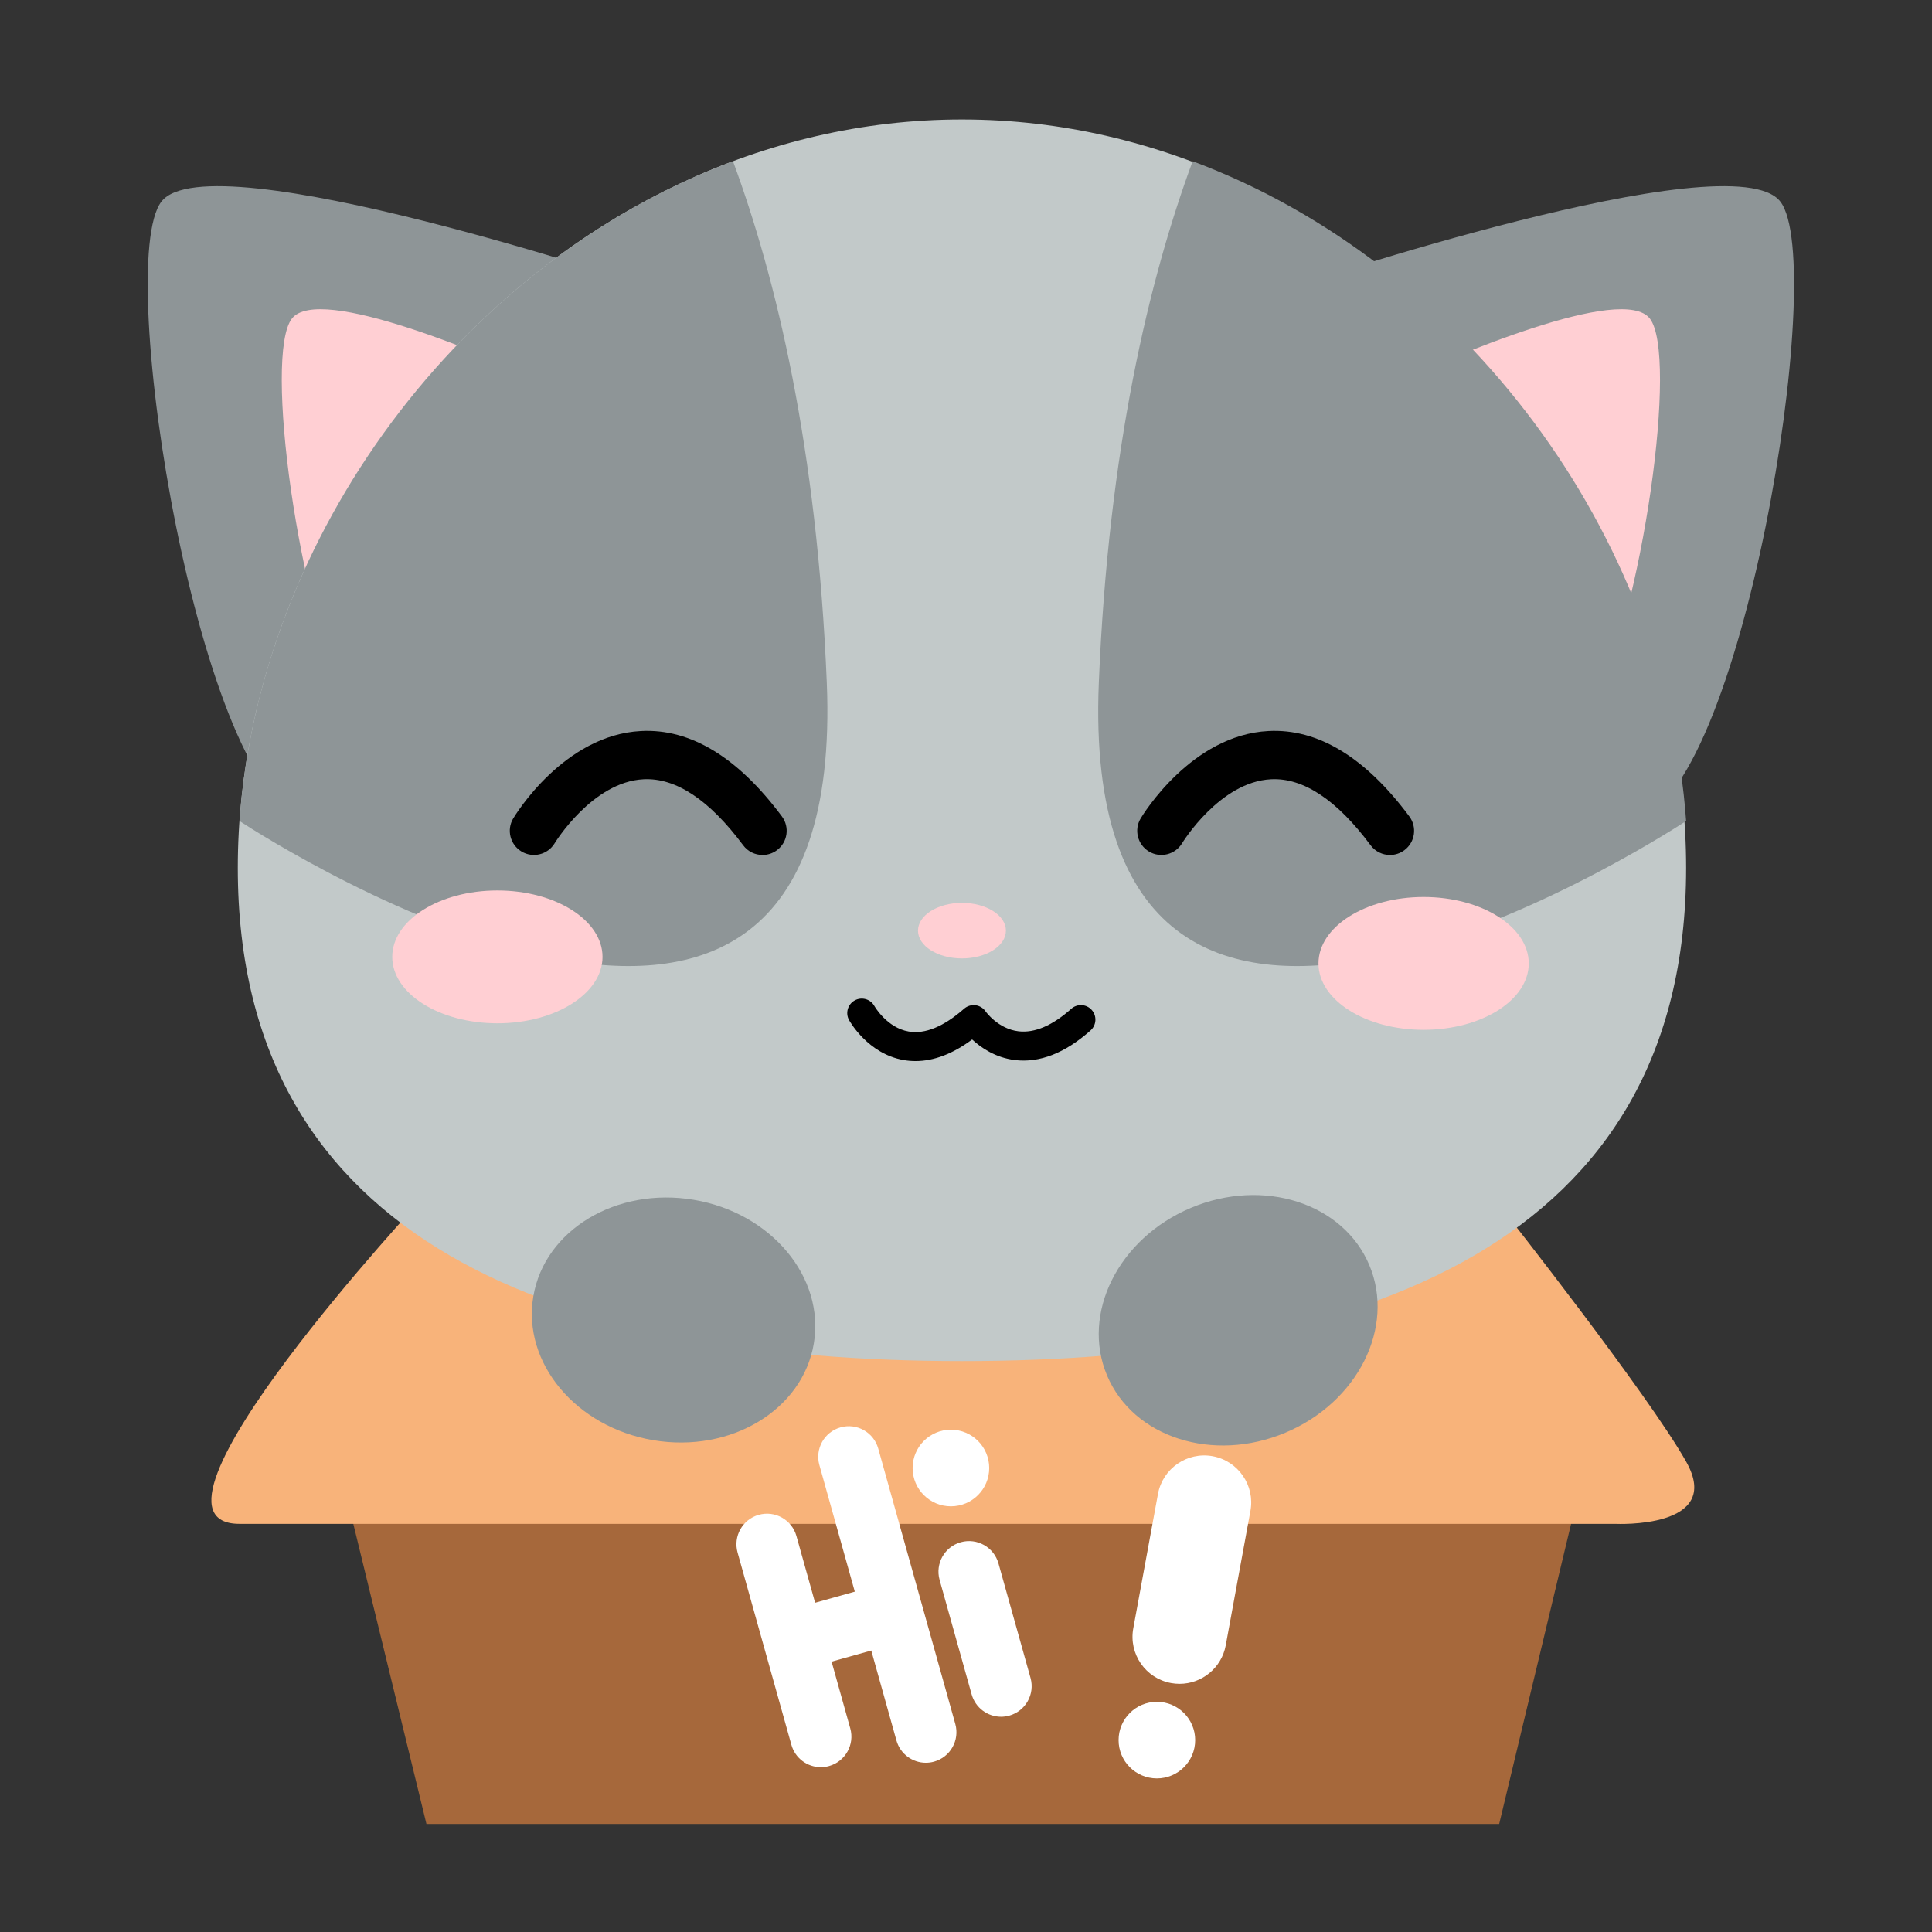 <?xml version="1.0" encoding="UTF-8" standalone="no"?>
<!DOCTYPE svg PUBLIC "-//W3C//DTD SVG 1.1//EN" "http://www.w3.org/Graphics/SVG/1.1/DTD/svg11.dtd">
<svg width="100%" height="100%" viewBox="0 0 512 512" version="1.1" xmlns="http://www.w3.org/2000/svg" xmlns:xlink="http://www.w3.org/1999/xlink" xml:space="preserve" xmlns:serif="http://www.serif.com/" style="fill-rule:evenodd;clip-rule:evenodd;stroke-linejoin:round;stroke-miterlimit:2;">
    <rect x="0" y="0" width="512" height="512" fill="#333333" stroke="none"/>
    <g transform="matrix(1.28,0,0,1.28,0,0)">
        <path d="M67.212,291.13L88.291,377.634L310.389,377.634L331.113,291.128L67.212,291.13Z" style="fill:rgb(166,104,59);fill-rule:nonzero;"/>
        <path d="M87.857,247.65C87.857,247.65 24.654,315.495 49.587,315.495L334.448,315.495C334.448,315.495 357.022,316.618 349.092,302.599C341.161,288.578 311.641,251.088 311.641,251.088L87.857,247.65Z" style="fill:rgb(248,179,122);fill-rule:nonzero;"/>
        <g>
            <path d="M197.786,356.93L181.831,299.913C180.889,296.545 177.4,294.579 174.032,295.523C170.665,296.465 168.701,299.958 169.643,303.323L176.978,329.534L168.761,331.833L164.895,318.02C163.953,314.651 160.462,312.684 157.096,313.63C153.729,314.572 151.765,318.065 152.707,321.43L158.277,341.333C158.277,341.335 158.278,341.337 158.278,341.339C158.278,341.34 158.279,341.341 158.279,341.343L163.851,361.251C164.633,364.046 167.174,365.876 169.942,365.876C170.507,365.876 171.08,365.8 171.65,365.641C175.017,364.699 176.981,361.206 176.039,357.841L172.172,344.024L180.388,341.725L185.597,360.339C186.379,363.134 188.92,364.964 191.688,364.964C192.253,364.964 192.826,364.889 193.396,364.729C196.764,363.786 198.728,360.294 197.786,356.93Z" style="fill:white;fill-rule:nonzero;"/>
            <path d="M207.259,355.434C204.492,355.434 201.951,353.604 201.169,350.809L194.534,327.1C193.592,323.735 195.556,320.243 198.923,319.3C202.285,318.356 205.779,320.321 206.723,323.69L213.358,347.399C214.299,350.764 212.336,354.255 208.968,355.198C208.396,355.355 207.824,355.434 207.259,355.434Z" style="fill:white;fill-rule:nonzero;"/>
            <circle cx="196.876" cy="303.938" r="7.93" style="fill:white;"/>
            <g>
                <path d="M244.216,348.62C243.633,348.62 243.041,348.566 242.447,348.458C237.161,347.486 233.663,342.415 234.634,337.13L239.745,309.307C240.717,304.022 245.793,300.528 251.074,301.493C256.359,302.466 259.857,307.538 258.887,312.823L253.776,340.647C252.914,345.337 248.82,348.62 244.216,348.62Z" style="fill:white;fill-rule:nonzero;"/>
                <circle cx="239.52" cy="360.273" r="7.93" style="fill:white;"/>
            </g>
        </g>
        <g>
            <path d="M134.497,59.45C134.497,59.45 43.485,28.794 33.427,41.727C23.367,54.659 41.57,165.79 63.604,169.622C85.639,173.452 141.203,94.417 134.497,59.45Z" style="fill:rgb(142,149,151);fill-rule:nonzero;"/>
            <path d="M117.38,81.067C100.591,73.38 66.054,58.776 60.442,65.95C54.59,73.436 61.637,125.497 72.837,148.958C88.622,145.769 113.113,108.573 117.38,81.067Z" style="fill:rgb(255,207,211);fill-rule:nonzero;"/>
            <path d="M267.523,59.45C267.523,59.45 358.534,28.794 368.592,41.727C378.652,54.659 360.447,165.79 338.414,169.622C316.383,173.452 260.816,94.417 267.523,59.45Z" style="fill:rgb(142,149,151);fill-rule:nonzero;"/>
            <path d="M284.641,81.067C301.43,73.379 335.967,58.776 341.579,65.95C347.432,73.436 340.384,125.497 329.183,148.958C313.396,145.769 288.906,108.573 284.641,81.067Z" style="fill:rgb(255,207,211);fill-rule:nonzero;"/>
            <path d="M349.093,179.69C349.093,257.598 281.967,281.799 199.163,281.799C116.36,281.799 49.233,257.598 49.233,179.69C49.233,101.78 116.36,24.736 199.163,24.736C281.967,24.736 349.093,101.78 349.093,179.69Z" style="fill:rgb(194,201,201);fill-rule:nonzero;"/>
            <path d="M49.588,169.989C56.916,174.764 175.662,250.51 171.182,141.385C169.188,92.828 160.733,57.676 151.759,33.385C95.283,54.454 53.751,111.06 49.588,169.989Z" style="fill:rgb(142,149,151);fill-rule:nonzero;"/>
            <path d="M349.093,169.989C341.764,174.764 223.018,250.51 227.499,141.385C229.492,92.828 237.949,57.676 246.922,33.385C303.396,54.454 344.93,111.06 349.093,169.989Z" style="fill:rgb(142,149,151);fill-rule:nonzero;"/>
            <ellipse cx="102.979" cy="198.112" rx="21.768" ry="13.748" style="fill:rgb(255,207,211);"/>
            <ellipse cx="294.744" cy="199.464" rx="21.768" ry="13.748" style="fill:rgb(255,207,211);"/>
            <g>
                <ellipse cx="199.163" cy="192.683" rx="9.101" ry="5.75" style="fill:rgb(255,207,211);"/>
                <path d="M157.878,177.017C156.351,177.017 154.843,176.322 153.862,175.001C146.878,165.61 139.926,161.003 133.265,161.337C122.643,161.851 114.912,174.462 114.836,174.589C113.41,176.948 110.341,177.716 107.98,176.3C105.616,174.882 104.842,171.823 106.254,169.456C106.675,168.751 116.743,152.165 132.721,151.352C142.951,150.819 152.773,156.778 161.885,169.034C163.533,171.249 163.073,174.382 160.857,176.028C159.962,176.696 158.915,177.017 157.878,177.017Z" style="fill-rule:nonzero;"/>
                <path d="M287.781,177.017C286.254,177.017 284.746,176.322 283.765,175.001C276.781,165.61 269.837,161.003 263.167,161.337C252.545,161.851 244.813,174.462 244.738,174.589C243.311,176.948 240.243,177.716 237.882,176.3C235.519,174.882 234.744,171.823 236.156,169.456C236.577,168.751 246.645,152.165 262.623,151.352C272.852,150.819 282.675,156.778 291.787,169.034C293.434,171.249 292.975,174.382 290.759,176.028C289.865,176.696 288.818,177.017 287.781,177.017Z" style="fill-rule:nonzero;"/>
            </g>
            <path d="M189.544,219.682C188.708,219.682 187.879,219.61 187.057,219.464C179.694,218.171 175.943,211.475 175.786,211.192C174.989,209.739 175.52,207.915 176.973,207.118C178.423,206.325 180.238,206.85 181.038,208.292C181.08,208.364 183.64,212.8 188.14,213.563C191.53,214.143 195.387,212.552 199.603,208.846C200.249,208.278 201.111,208.011 201.962,208.122C202.816,208.23 203.582,208.702 204.066,209.413C204.08,209.434 206.636,213.025 210.877,213.519C214.211,213.911 217.887,212.341 221.796,208.857C223.034,207.755 224.93,207.863 226.032,209.101C227.134,210.337 227.023,212.234 225.788,213.337C220.507,218.042 215.223,220.105 210.078,219.466C206.083,218.972 203.107,216.915 201.269,215.212C197.273,218.186 193.347,219.682 189.544,219.682Z" style="fill-rule:nonzero;"/>
        </g>
        <g>
            <g transform="matrix(-0.166,0.986,-0.986,-0.166,432.178,181.186)">
                <ellipse cx="139.447" cy="273.404" rx="25.24" ry="29.448" style="fill:rgb(142,149,151);"/>
            </g>
            <g transform="matrix(-0.388,-0.922,0.922,-0.388,103.673,615.672)">
                <ellipse cx="256.223" cy="273.419" rx="25.238" ry="29.447" style="fill:rgb(142,149,151);"/>
            </g>
        </g>
    </g>
</svg>
